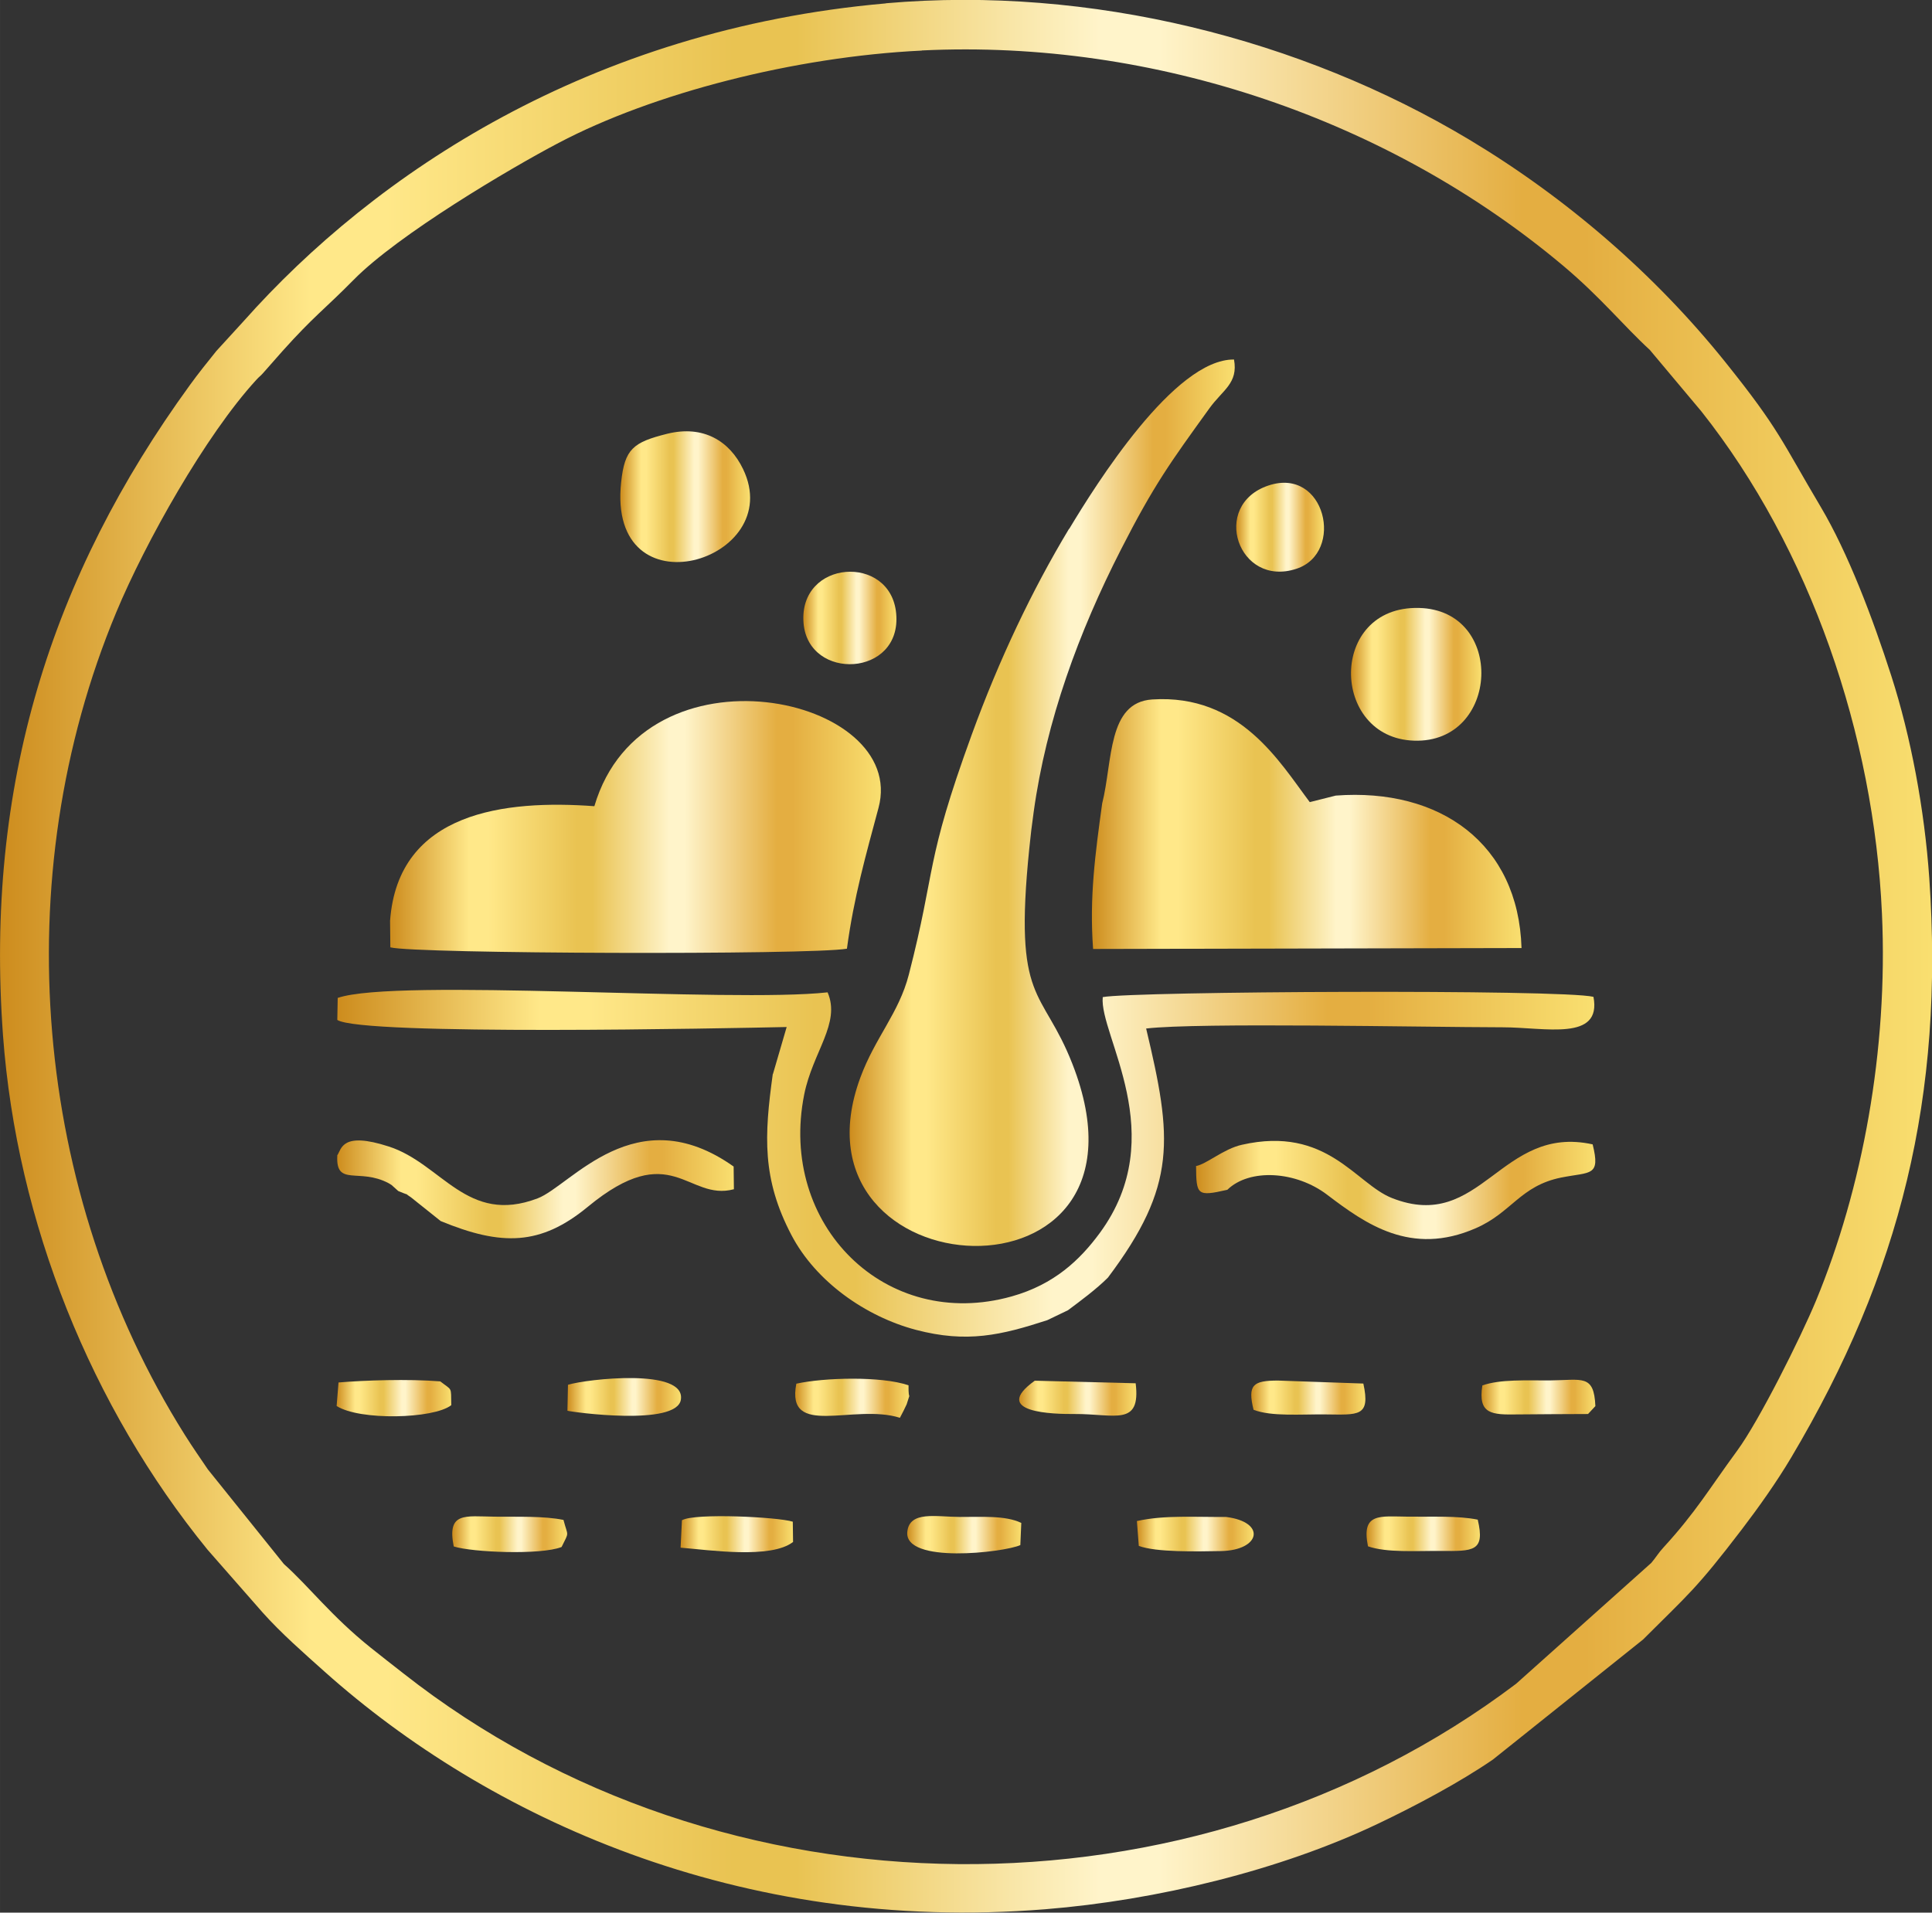 <svg xmlns:xlink="http://www.w3.org/1999/xlink" viewBox="0 0 142.05 140.66" style="shape-rendering:geometricPrecision; text-rendering:geometricPrecision; image-rendering:optimizeQuality; fill-rule:evenodd; clip-rule:evenodd" version="1.1" height="29.326mm" width="29.616mm" xml:space="preserve" xmlns="http://www.w3.org/2000/svg">
 <rect x="0" y="0" width="142.05" height="140.66" fill="#333333" stroke="none"/>
 <defs>
  <style type="text/css">
   
    .fil1 {fill:url(#id0);fill-rule:nonzero}
    .fil10 {fill:url(#id1);fill-rule:nonzero}
    .fil11 {fill:url(#id2);fill-rule:nonzero}
    .fil21 {fill:url(#id3);fill-rule:nonzero}
    .fil14 {fill:url(#id4);fill-rule:nonzero}
    .fil7 {fill:url(#id5);fill-rule:nonzero}
    .fil12 {fill:url(#id6);fill-rule:nonzero}
    .fil9 {fill:url(#id7);fill-rule:nonzero}
    .fil18 {fill:url(#id8);fill-rule:nonzero}
    .fil8 {fill:url(#id9);fill-rule:nonzero}
    .fil13 {fill:url(#id10);fill-rule:nonzero}
    .fil20 {fill:url(#id11);fill-rule:nonzero}
    .fil6 {fill:url(#id12);fill-rule:nonzero}
    .fil19 {fill:url(#id13);fill-rule:nonzero}
    .fil15 {fill:url(#id14);fill-rule:nonzero}
    .fil2 {fill:url(#id15);fill-rule:nonzero}
    .fil3 {fill:url(#id16);fill-rule:nonzero}
    .fil4 {fill:url(#id17);fill-rule:nonzero}
    .fil0 {fill:url(#id18);fill-rule:nonzero}
    .fil5 {fill:url(#id19);fill-rule:nonzero}
    .fil16 {fill:url(#id20);fill-rule:nonzero}
    .fil17 {fill:url(#id21);fill-rule:nonzero}
   
  </style>
  <linearGradient y2="59.02" x2="90.78" y1="59.02" x1="62.47" gradientUnits="userSpaceOnUse" id="id0">
   <stop style="stop-opacity:1; stop-color:#CD8C1D" offset="0"></stop>
   <stop style="stop-opacity:1; stop-color:#FFE889" offset="0.161"></stop>
   <stop style="stop-opacity:1; stop-color:#FFE889" offset="0.18"></stop>
   <stop style="stop-opacity:1; stop-color:#FFE889" offset="0.2"></stop>
   <stop style="stop-opacity:1; stop-color:#E9C352" offset="0.38"></stop>
   <stop style="stop-opacity:1; stop-color:#E9C352" offset="0.412"></stop>
   <stop style="stop-opacity:1; stop-color:#FFF4CA" offset="0.569"></stop>
   <stop style="stop-opacity:1; stop-color:#FFF4CA" offset="0.6"></stop>
   <stop style="stop-opacity:1; stop-color:#E4AE41" offset="0.788"></stop>
   <stop style="stop-opacity:1; stop-color:#E4AE41" offset="0.82"></stop>
   <stop style="stop-opacity:1; stop-color:#F9DF70" offset="1"></stop>
  </linearGradient>
  <linearGradient y2="38.77" x2="97.35" y1="38.77" x1="90.89" xlink:href="#id0" gradientUnits="userSpaceOnUse" id="id1">
  </linearGradient>
  <linearGradient y2="102.82" x2="66.85" y1="102.82" x1="58.47" xlink:href="#id0" gradientUnits="userSpaceOnUse" id="id2">
  </linearGradient>
  <linearGradient y2="102.83" x2="83.55" y1="102.83" x1="74.93" xlink:href="#id0" gradientUnits="userSpaceOnUse" id="id3">
  </linearGradient>
  <linearGradient y2="112.83" x2="41.7" y1="112.83" x1="33.25" xlink:href="#id0" gradientUnits="userSpaceOnUse" id="id4">
  </linearGradient>
  <linearGradient y2="49.58" x2="108.91" y1="49.58" x1="99.33" xlink:href="#id0" gradientUnits="userSpaceOnUse" id="id5">
  </linearGradient>
  <linearGradient y2="102.73" x2="50.07" y1="102.73" x1="41.72" xlink:href="#id0" gradientUnits="userSpaceOnUse" id="id6">
  </linearGradient>
  <linearGradient y2="45.45" x2="65.91" y1="45.45" x1="59.06" xlink:href="#id0" gradientUnits="userSpaceOnUse" id="id7">
  </linearGradient>
  <linearGradient y2="102.74" x2="117.3" y1="102.74" x1="108.93" xlink:href="#id0" gradientUnits="userSpaceOnUse" id="id8">
  </linearGradient>
  <linearGradient y2="36.53" x2="55.15" y1="36.53" x1="45.61" xlink:href="#id0" gradientUnits="userSpaceOnUse" id="id9">
  </linearGradient>
  <linearGradient y2="112.86" x2="75.09" y1="112.86" x1="66.71" xlink:href="#id0" gradientUnits="userSpaceOnUse" id="id10">
  </linearGradient>
  <linearGradient y2="102.78" x2="100.39" y1="102.78" x1="92" xlink:href="#id0" gradientUnits="userSpaceOnUse" id="id11">
  </linearGradient>
  <linearGradient y2="87.46" x2="53.97" y1="87.46" x1="24.79" xlink:href="#id0" gradientUnits="userSpaceOnUse" id="id12">
  </linearGradient>
  <linearGradient y2="112.81" x2="92.18" y1="112.81" x1="83.59" xlink:href="#id0" gradientUnits="userSpaceOnUse" id="id13">
  </linearGradient>
  <linearGradient y2="102.83" x2="33.18" y1="102.83" x1="24.75" xlink:href="#id0" gradientUnits="userSpaceOnUse" id="id14">
  </linearGradient>
  <linearGradient y2="60.81" x2="64.77" y1="60.81" x1="28.68" xlink:href="#id0" gradientUnits="userSpaceOnUse" id="id15">
  </linearGradient>
  <linearGradient y2="85.54" x2="117.23" y1="85.54" x1="24.79" xlink:href="#id0" gradientUnits="userSpaceOnUse" id="id16">
  </linearGradient>
  <linearGradient y2="60.6" x2="111.86" y1="60.6" x1="80.28" xlink:href="#id0" gradientUnits="userSpaceOnUse" id="id17">
  </linearGradient>
  <linearGradient y2="70.33" x2="142.05" y1="70.33" x1="0" xlink:href="#id0" gradientUnits="userSpaceOnUse" id="id18">
  </linearGradient>
  <linearGradient y2="87.51" x2="117.3" y1="87.51" x1="87.94" xlink:href="#id0" gradientUnits="userSpaceOnUse" id="id19">
  </linearGradient>
  <linearGradient y2="112.8" x2="108.81" y1="112.8" x1="100.47" xlink:href="#id0" gradientUnits="userSpaceOnUse" id="id20">
  </linearGradient>
  <linearGradient y2="112.82" x2="58.31" y1="112.82" x1="50.04" xlink:href="#id0" gradientUnits="userSpaceOnUse" id="id21">
  </linearGradient>
 </defs>
 <g id="Layer_x0020_1">
  <path d="M67.79 3.71c17.19,-0.83 34.42,5.14 47.15,15.84 2.77,2.33 4.41,4.39 6.36,6.18l3.79 4.52c8.02,10.12 12.69,23.8 13.28,36.93 0.46,10.08 -1.45,20.26 -4.85,28.48 -1.12,2.7 -4.18,8.83 -5.79,11.02 -2.06,2.81 -3.03,4.51 -5.42,7.12 -0.38,0.41 -0.55,0.73 -0.9,1.14l-9.94 8.89c-23.75,17.94 -58.37,17.68 -81.82,-0.77 -0.88,-0.69 -1.54,-1.2 -2.39,-1.88 -2.93,-2.35 -4.51,-4.48 -6.39,-6.16l-5.59 -6.96c-0.52,-0.77 -1.11,-1.61 -1.7,-2.55 -11.14,-17.73 -13.17,-40.95 -5.03,-60.49 2.14,-5.14 6.57,-13.02 10.28,-17.07 0.27,-0.3 0.3,-0.27 0.5,-0.5l1.42 -1.61c2.35,-2.62 3.07,-3.05 5.26,-5.27 3.26,-3.31 11.46,-8.17 15.06,-10.06 6.95,-3.66 17.36,-6.34 26.7,-6.79zm-2.66 -3.46c-21.78,1.91 -37.6,12.55 -47.2,23.35l-2.02 2.21c-0.63,0.78 -1.35,1.68 -1.95,2.51 -10.22,14.07 -15.08,29.46 -13.74,47.82 1.01,13.78 6.5,27.35 15.04,37.83l4.06 4.63c1.35,1.51 2.98,2.94 4.57,4.36 11.9,10.62 30.41,19.27 52.98,17.45 8.15,-0.66 17.24,-2.85 24.47,-6.3 2.75,-1.31 5.97,-3.02 8.43,-4.71l11.03 -8.82c3.34,-3.34 3.89,-3.68 7.28,-8.12 1.22,-1.6 2.55,-3.47 3.63,-5.29 8.03,-13.52 11.25,-26.59 10.14,-42.6 -0.35,-5.03 -1.35,-10.38 -2.79,-14.86 -1.37,-4.26 -3.19,-9.06 -5.19,-12.43 -2.88,-4.85 -3.03,-5.68 -7,-10.63 -5.2,-6.49 -11.72,-12.11 -18.86,-16.39 -12.33,-7.39 -27.82,-11.33 -42.87,-10.02z" class="fil0"></path>
  <path d="M78.6 38.89c-2.72,4.52 -5.13,9.59 -7.15,15.13 -3.48,9.56 -2.58,9.7 -4.63,17.66 -0.73,2.83 -2.47,4.61 -3.56,7.56 -5.84,15.82 22.84,17.55 15.59,-0.99 -2.22,-5.69 -4.35,-4.33 -3.17,-15.87 0.09,-0.9 0.19,-1.75 0.32,-2.66 0.93,-6.74 3.31,-13.22 6.42,-19.31 2.43,-4.76 3.63,-6.4 6.5,-10.38 0.98,-1.36 2.13,-1.84 1.81,-3.59 -4.38,-0.05 -10.16,9.2 -12.12,12.46z" class="fil1"></path>
  <path d="M28.68 67.71l0.02 1.96c1.75,0.48 30.9,0.57 33.57,0.1 0.51,-3.8 1.4,-6.91 2.32,-10.35 2.23,-8.22 -17.25,-12.47 -20.89,-0.13 -6.52,-0.48 -14.43,0.38 -15.02,8.42z" class="fil2"></path>
  <path d="M56.82 78.98c-0.63,4.56 -0.8,7.71 1.37,11.85 1.79,3.42 5.45,5.99 9.15,6.97 3.76,0.99 6.28,0.39 9.66,-0.71l1.52 -0.73c0.9,-0.67 2.09,-1.55 2.94,-2.4 5.1,-6.78 4.74,-10.24 2.81,-18.32 3.84,-0.45 20.22,-0.1 26.21,-0.09 3.11,0 7.31,1.06 6.68,-2.24 -2.35,-0.57 -33.82,-0.41 -36.08,0.02 -0.28,2.78 5.07,10.15 -0.22,17.35 -1.45,1.97 -3.34,3.78 -6.47,4.66 -9.28,2.61 -17.18,-5.26 -15.26,-14.85 0.63,-3.14 2.7,-5.23 1.72,-7.51 -7.13,0.79 -31.72,-1.07 -36.02,0.41l-0.03 1.62c1.83,1.17 28.8,0.61 33.04,0.52l-1.01 3.46z" class="fil3"></path>
  <path d="M81.04 59.07c-0.51,3.71 -0.95,6.91 -0.67,10.72l31.5 -0.07c-0.23,-7.68 -5.99,-11.79 -13.66,-11.21l-1.91 0.48c-2.23,-2.96 -5.13,-7.96 -11.58,-7.55 -3.3,0.21 -2.9,4.52 -3.68,7.64z" class="fil4"></path>
  <path d="M87.94 85.75c0.02,2.14 0.07,2.26 2.3,1.75 1.63,-1.59 5.05,-1.39 7.36,0.38 2.78,2.11 6.13,4.53 10.9,2.45 2.65,-1.15 3.27,-3.12 6.29,-3.73 2.16,-0.43 2.9,-0.06 2.31,-2.44 -6.79,-1.49 -8.18,6.54 -14.75,3.95 -2.68,-1.05 -4.77,-5.34 -11.04,-3.92 -1.35,0.3 -2.58,1.42 -3.39,1.57z" class="fil5"></path>
  <path d="M24.8 84.98c-0.13,2.33 1.61,0.88 3.78,2.04 0.06,0.03 0.16,0.1 0.21,0.13l0.49 0.44c1.26,0.53 0.15,-0.05 0.93,0.46l2.19 1.75c4.48,1.85 7.35,1.81 10.82,-1.05 6.17,-5.09 7.32,-0.38 10.74,-1.29l-0.02 -1.67c-7.21,-5.11 -11.95,1.4 -14.41,2.34 -5.2,1.98 -7.04,-2.55 -10.94,-3.81 -3.48,-1.13 -3.47,0.18 -3.8,0.66z" class="fil6"></path>
  <path d="M103.96 54.47c6.32,0.22 6.76,-9.61 0.37,-9.76 -6.67,-0.16 -6.53,9.55 -0.37,9.76z" class="fil7"></path>
  <path d="M45.67 35.46c-1.06,9.82 12.24,5.81 8.96,-0.97 -0.98,-2.04 -2.9,-3.25 -5.57,-2.59 -2.51,0.63 -3.13,1.11 -3.39,3.56z" class="fil8"></path>
  <path d="M59.08 45.82c0.35,4.3 7.25,3.98 6.81,-0.71 -0.41,-4.41 -7.19,-3.96 -6.81,0.71z" class="fil9"></path>
  <path d="M93.25 35.71c-4.28,1.45 -2.21,7.53 2.07,6.12 3.58,-1.18 2.13,-7.54 -2.07,-6.12z" class="fil10"></path>
  <path d="M66.17 104.26c0.08,-0.13 0.46,-0.9 0.49,-0.98 0.35,-1.16 0.12,-0.04 0.14,-1.4 -2,-0.69 -6.21,-0.57 -8.25,-0.12 -0.79,4.05 4.22,1.43 7.62,2.51z" class="fil11"></path>
  <path d="M41.76 101.84l-0.04 1.91c0.36,0.1 8.02,1.16 8.34,-0.81 0.38,-2.36 -6.93,-1.52 -8.3,-1.1z" class="fil12"></path>
  <path d="M75.02 113.63l0.07 -1.63c-1.18,-0.57 -2.97,-0.43 -4.54,-0.44 -1.74,-0.01 -3.68,-0.46 -3.84,1.09 -0.25,2.39 7.12,1.52 8.31,0.98z" class="fil13"></path>
  <path d="M33.36 113.73c1.34,0.43 6.39,0.65 7.93,0.04 0.58,-1.18 0.47,-0.72 0.14,-1.99 -1.45,-0.3 -3.36,-0.22 -5.05,-0.24 -2.18,-0.02 -3.53,-0.38 -3.02,2.19z" class="fil14"></path>
  <path d="M24.89 101.66l-0.14 1.74c1.67,1.08 7.12,0.96 8.43,-0.06 -0.03,-1.41 0.09,-1.04 -0.81,-1.75 -2.36,-0.19 -5.55,-0.08 -7.48,0.08z" class="fil15"></path>
  <path d="M100.58 113.72c1.37,0.48 3.56,0.33 5.32,0.34 2.42,0.02 3.31,0.06 2.75,-2.3 -1.46,-0.3 -3.35,-0.2 -5.09,-0.22 -2.13,-0.02 -3.48,-0.31 -2.98,2.18z" class="fil16"></path>
  <path d="M50.14 111.79l-0.1 2.03c2.12,0.17 6.63,0.85 8.27,-0.42l-0.02 -1.49c-1.1,-0.35 -7.21,-0.65 -8.14,-0.11z" class="fil17"></path>
  <path d="M116.76 103.99l0.54 -0.58c-0.1,-2.38 -0.98,-1.91 -3.35,-1.89 -1.69,0.01 -3.65,-0.1 -4.96,0.37 -0.33,2.13 0.68,2.16 2.62,2.13 1.72,-0.02 3.43,-0.02 5.15,-0.03z" class="fil18"></path>
  <path d="M83.59 111.86l0.14 1.83c1.28,0.48 4.3,0.41 6.05,0.38 2.91,-0.06 3.34,-2.14 0.36,-2.51 -2.28,0.02 -4.52,-0.15 -6.54,0.3z" class="fil19"></path>
  <path d="M92.17 103.68c1.3,0.51 3.5,0.32 5.28,0.34 2.42,0.02 3.33,0.2 2.79,-2.27l-6.27 -0.22c-1.83,0 -2.26,0.3 -1.8,2.16z" class="fil20"></path>
  <path d="M83.5 101.73l-7.42 -0.19c-3.29,2.37 1.41,2.46 2.92,2.45 2.96,-0.02 4.89,0.95 4.5,-2.26z" class="fil21"></path>
 </g>
</svg>
